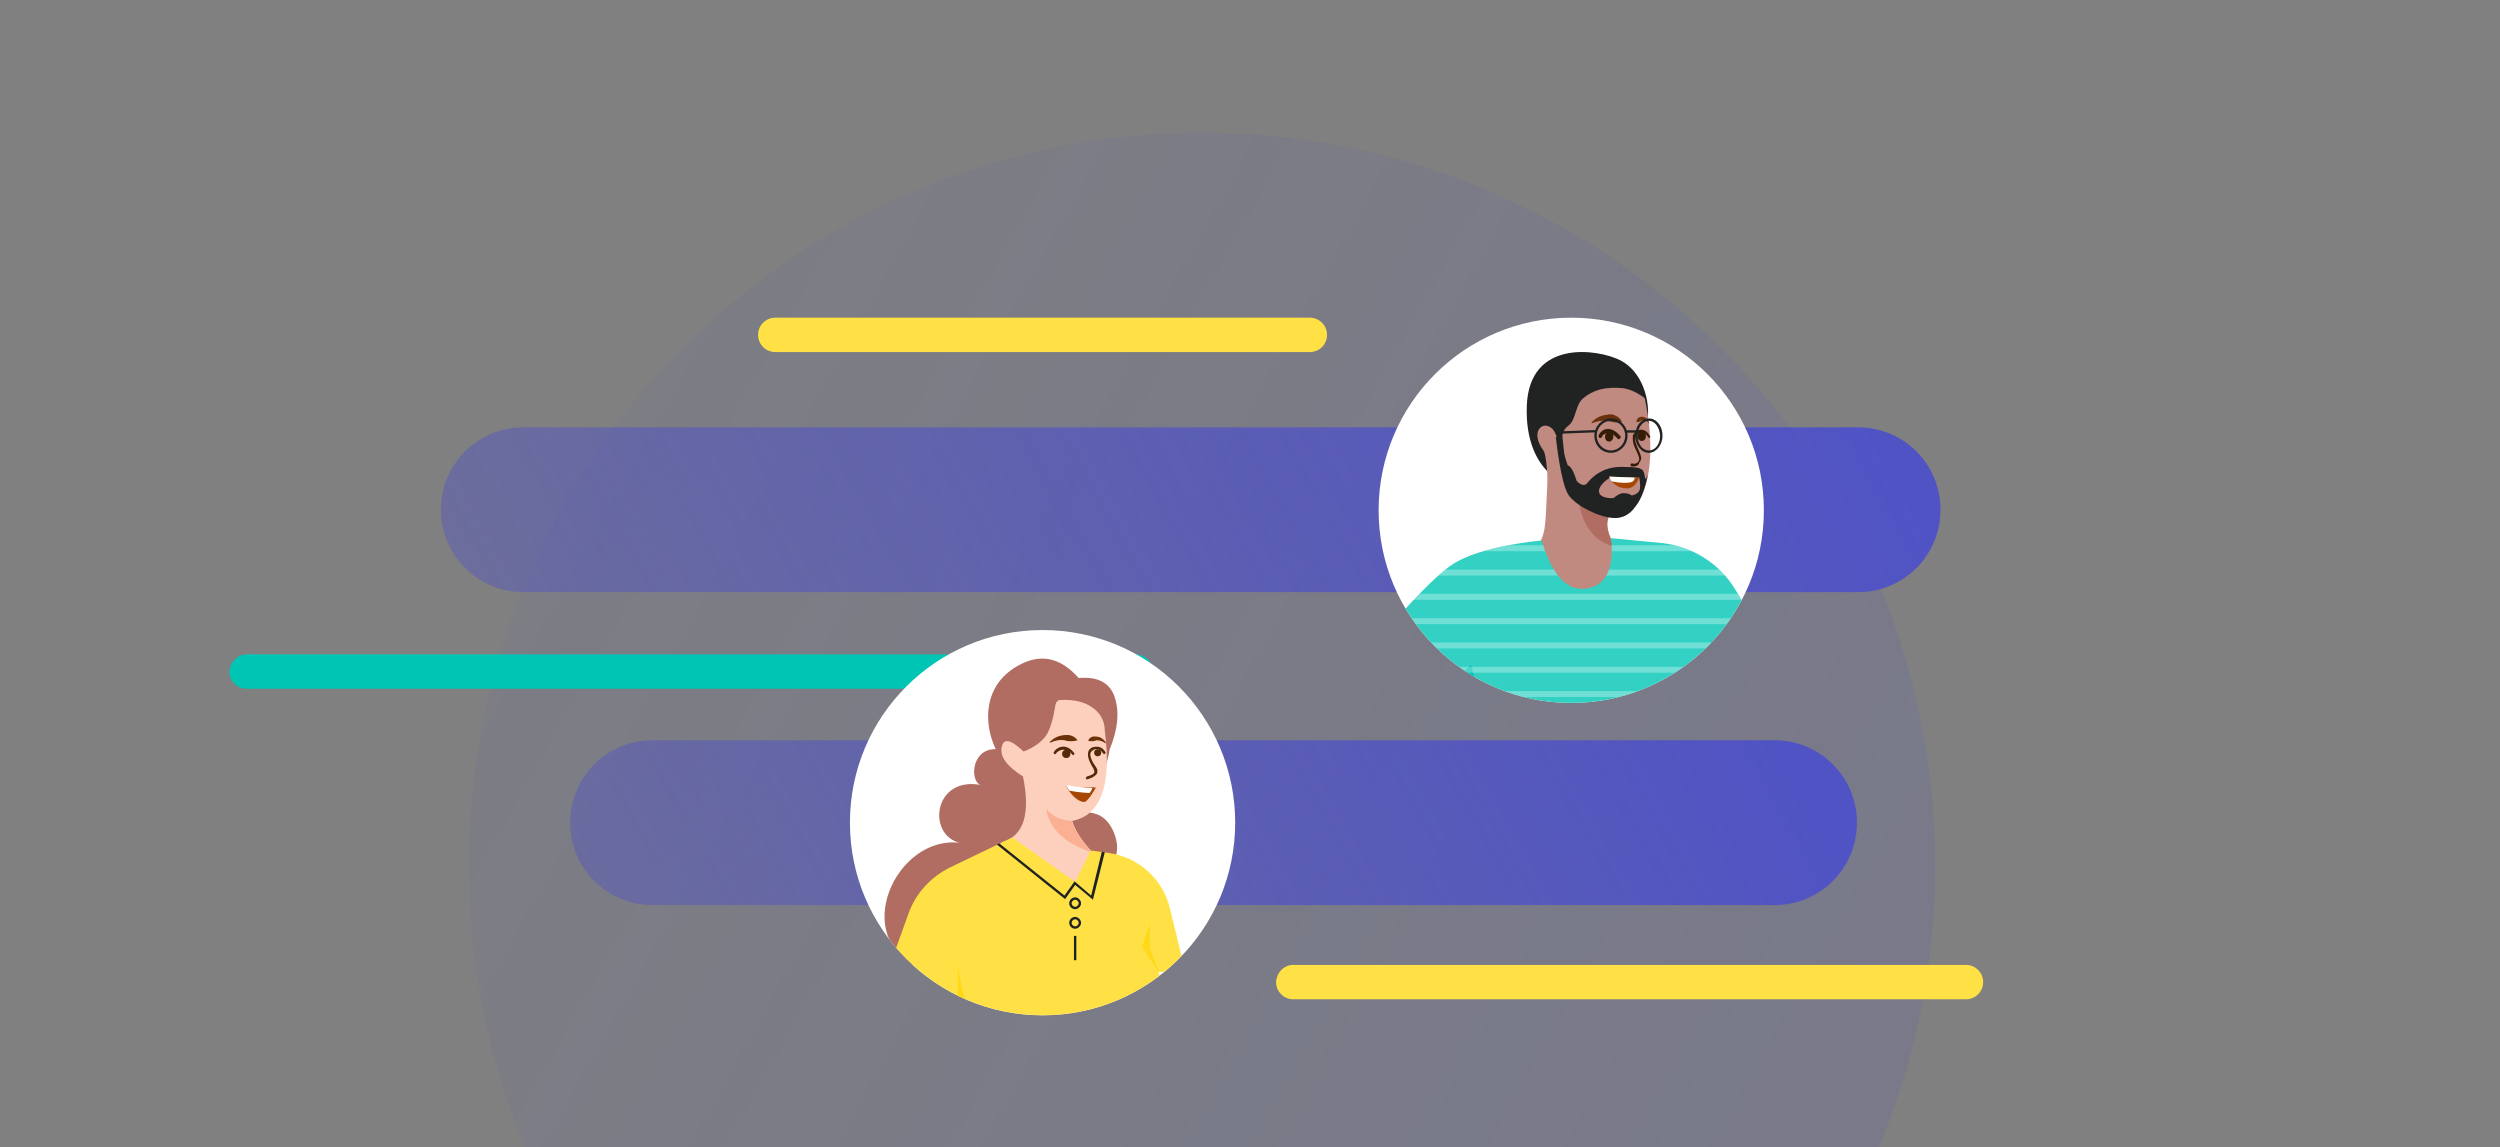 <svg xmlns="http://www.w3.org/2000/svg" xmlns:ns1="http://www.w3.org/1999/xlink" version="1.1" id="Layer_2" x="0px" y="0px" viewBox="0 0 421.8 193.6" style="enable-background:new 0 0 421.8 193.6;" xml:space="preserve" width="421.8" height="193.6"><rect x="0" y="0" width="421.8" height="193.6" fill="#808080" stroke="none"/> <style type="text/css"> .st0{opacity:0.15;fill:url(#SVGID_1_);enable-background:new ;} .st1{fill:url(#SVGID_00000005983772940177469210000006958425385965716139_);} .st2{fill:#FFFFFF;} .st3{clip-path:url(#SVGID_00000108290757062722746060000001474267392896320673_);} .st4{fill-rule:evenodd;clip-rule:evenodd;fill:#212322;} .st5{fill-rule:evenodd;clip-rule:evenodd;fill:#C18A81;} .st6{fill-rule:evenodd;clip-rule:evenodd;fill:#B16D62;} .st7{fill:#351C07;} .st8{fill:#A74706;} .st9{fill:#6B310A;} .st10{fill:#212322;} .st11{fill-rule:evenodd;clip-rule:evenodd;fill:#33D1C3;} .st12{fill-rule:evenodd;clip-rule:evenodd;fill:#00C5B4;} .st13{opacity:0.3;} .st14{clip-path:url(#SVGID_00000082367504759828454220000016346101770551581369_);} .st15{fill:#4D4F4E;} .st16{fill:#B16D62;} .st17{fill:#00C5B4;} .st18{fill:#FFE145;} .st19{fill:url(#SVGID_00000084491389682431530550000000980646040015348369_);} .st20{clip-path:url(#SVGID_00000006702486269734089230000005478747813026474402_);} .st21{fill-rule:evenodd;clip-rule:evenodd;fill:#FDD0BE;} .st22{fill-rule:evenodd;clip-rule:evenodd;fill:#FCB093;} .st23{fill:#512A07;} .st24{fill-rule:evenodd;clip-rule:evenodd;fill:#FFE145;} .st25{fill-rule:evenodd;clip-rule:evenodd;fill:#FFD917;} .st26{fill:#FCB093;} </style> <linearGradient id="SVGID_1_" gradientUnits="userSpaceOnUse" x1="-53.481" y1="871.022" x2="310.919" y2="1075.672" gradientTransform="matrix(1 0 0 1 0 -884)"> <stop offset="0" style="stop-color:#5053C4;stop-opacity:0" /> <stop offset="0.42" style="stop-color:#5053C4;stop-opacity:0.41" /> <stop offset="1" style="stop-color:#5053C4" /> </linearGradient> <path class="st0" d="M317,193.6c6.1-14.6,9.5-30.7,9.5-47.5c0-68.3-55.4-123.7-123.7-123.7S79.1,77.7,79.1,146.1 c0,16.8,3.4,32.9,9.5,47.5H317z" /> <g> <linearGradient id="SVGID_00000152956095948799394620000002371269189352146593_" gradientUnits="userSpaceOnUse" x1="-37.689" y1="-24.061" x2="293.691" y2="162.049" gradientTransform="matrix(1 0 0 -1 0 196)"> <stop offset="0" style="stop-color:#5053C4;stop-opacity:0" /> <stop offset="0.42" style="stop-color:#5053C4;stop-opacity:0.41" /> <stop offset="1" style="stop-color:#5053C4" /> </linearGradient> <path style="fill:url(#SVGID_00000152956095948799394620000002371269189352146593_);" d="M88.3,72.1h225.2 c7.7,0,13.9,6.2,13.9,13.9l0,0c0,7.7-6.2,13.9-13.9,13.9H88.3c-7.7,0-13.9-6.2-13.9-13.9l0,0C74.3,78.4,80.6,72.1,88.3,72.1z" /> <circle class="st2" cx="265.1" cy="86.1" r="32.5" /> <g> <defs> <circle id="SVGID_00000046329599069029775780000007308450028433990565_" cx="265.1" cy="86.1" r="32.5" /> </defs> <clipPath id="SVGID_00000110466154735754293440000001420890243723657896_"> <use ns1:href="#SVGID_00000046329599069029775780000007308450028433990565_" style="overflow:visible;" /> </clipPath> <g style="clip-path:url(#SVGID_00000110466154735754293440000001420890243723657896_);"> <g id="man-01-standing-pointing-1"> <g id="head"> <g> <path class="st4" d="M277.9,71.5c0.7-3.8-0.8-8.8-4.5-10.7c-3.7-1.9-15.4-3.7-15.8,7.7c-0.4,11.4,7.2,14.2,9.4,13.3 C269.1,80.9,277.3,74.5,277.9,71.5L277.9,71.5L277.9,71.5z" /> <path class="st5" d="M277.5,67.2c2.7,12.7-0.7,21.2-6,19.9c-0.5,1.3-1.5,3.3,3,6.4c1.7,5.4-4.1,9.5-6.7,9.3 c-2.6-0.1-8.7-6.1-9.1-9.8c2.3-2.4,2-4.6,2.3-10c0.1-1.8,0.1-3,0-3.9c-0.2-2.2-0.4-2.8-0.6-3.1c-2.1-2.9-0.5-4.6,0.8-4.1 c1.3,0.4,1.6,2.4,1.7,2.7c0.1,0.3,0.2,1.8,0.6-0.5c0.3-2.4,1.2-1.9,1.8-3.1c0.6-1.2,0.8-2.9,1.7-3.7c1.7-1.5,3.8-2.1,6.9-1.8 C275.8,65.8,277.4,67.1,277.5,67.2L277.5,67.2L277.5,67.2z" /> <path class="st6" d="M266.3,84c0.6,5.3,3.3,7.7,6.4,8.3c-1.6-2-1.7-4.1-1.3-5.2C269.4,86.8,267.8,85.9,266.3,84L266.3,84 L266.3,84z" /> <path class="st4" d="M277.2,79.4c-0.4-0.6-1.9-0.6-2.7-0.6s-4.1-0.5-6.7,2.7c-0.6,0.8-1.6-0.1-1.8-0.4 c-0.1-0.2-0.6-2.3-1.5-2.6c-0.5-1.4-0.6-2.1-0.6-2.1l-0.3-2.8l-1.1,0.1c0,0,0.8,8,2.2,9.9s5.2,3.7,7.6,3.8s3.5-1.8,3.5-1.8 s1.5-1.5,2.2-5.5C277.4,81.7,277.7,80.2,277.2,79.4L277.2,79.4L277.2,79.4z M276.6,80.6c0,0,0.2,1.3,0.1,1.8 c-0.1,0.8-0.9,1.1-1.4,1.2c-0.2-0.2-0.7-0.4-1.4-0.4s-1.5,0.7-1.6,0.8c-0.1,0.1-2.8,0.2-2.5-1.4c0.2-0.8,1.2-1.7,1.9-2 c0.8-0.1,2.4,0,2.4,0C274.6,80.4,276.6,80.6,276.6,80.6L276.6,80.6L276.6,80.6z" /> </g> <g> <ellipse class="st7" cx="277" cy="73.6" rx="0.7" ry="0.8" /> <g> <path class="st8" d="M274.4,82.4c-1.1,0-2-0.6-2.5-1.2c-0.2-0.3-0.3-0.5-0.4-0.8c1.5,0.1,3.3,0.1,4.3,0.2c0.4,0,0.6,0,0.7,0 C276.6,80.6,275.9,82.5,274.4,82.4L274.4,82.4z" /> <path class="st2" d="M275.5,81.2c-0.4,0.4-2.4,0.3-3.6,0c-0.2-0.3-0.3-0.5-0.4-0.8c1.5,0.1,3.3,0.1,4.3,0.2 C275.8,80.8,275.7,81.1,275.5,81.2L275.5,81.2L275.5,81.2z" /> </g> <path class="st7" d="M272.2,73.7c0,0.4-0.3,0.8-0.7,0.8s-0.7-0.3-0.7-0.8s0.3-0.8,0.7-0.8S272.2,73.2,272.2,73.7z" /> <path class="st7" d="M273.1,74.1c-0.1,0-0.2,0-0.2-0.1c-0.6-0.7-1.2-1-1.8-0.9c-0.5,0.1-0.8,0.4-0.8,0.6 c-0.1,0.2-0.2,0.2-0.4,0.2c-0.2-0.1-0.2-0.2-0.2-0.4c0.2-0.5,0.7-1,1.3-1.1c0.5-0.1,1.4,0,2.4,1.2c0.1,0.1,0.1,0.3-0.1,0.4 C273.3,74,273.2,74.1,273.1,74.1z" /> <path class="st7" d="M278.3,73.9c-0.1,0-0.1,0-0.2-0.1c-0.4-0.6-0.8-1-1.2-0.9c-0.4,0.1-0.8,0.5-0.9,0.8 c0,0.1-0.1,0.2-0.3,0.2c-0.1,0-0.2-0.1-0.2-0.3c0.1-0.5,0.6-1,1.2-1.1c0.4,0,1.1,0,1.7,1.1c0.1,0.1,0,0.2-0.1,0.3 C278.4,73.9,278.3,73.9,278.3,73.9z" /> <path class="st9" d="M273.6,71.2c-1,0.2-1.6,0-2.5-0.2c-0.9-0.1-1.7,0.1-2.5,0.4c-0.1,0-0.1-0.1-0.1-0.1 c0.6-0.7,1.5-1.2,2.5-1.3c0.5-0.1,1-0.2,1.5,0.1c0.5,0.2,0.9,0.5,1.1,1C273.7,71.2,273.7,71.2,273.6,71.2L273.6,71.2 L273.6,71.2z" /> <path class="st9" d="M276.1,71.2c0-1.1,1.4-1.1,1.9-0.4c0.1,0.2,0.2,0.4,0.3,0.7c0,0,0,0,0,0c-0.1,0-0.2-0.2-0.3-0.3 c-0.2-0.2-0.5-0.4-0.8-0.3c-0.2,0-0.3,0.1-0.5,0.2C276.6,71.2,276.4,71.2,276.1,71.2C276.1,71.3,276.1,71.2,276.1,71.2 C276.1,71.2,276.1,71.2,276.1,71.2z" /> <path class="st10" d="M278.2,76.4c-1.3,0-2.3-1.3-2.3-2.9s1-2.9,2.3-2.9s2.3,1.3,2.3,2.9S279.4,76.4,278.2,76.4z M278.2,71 c-1,0-1.9,1.1-1.9,2.5c0,1.4,0.8,2.5,1.9,2.5s1.9-1.1,1.9-2.5C280,72.1,279.2,71,278.2,71z" /> <path class="st7" d="M275.6,78.7c-0.1,0-0.2,0-0.3,0c-0.1,0-0.2-0.1-0.2-0.3s0.1-0.2,0.3-0.2c0.4,0.1,0.8,0,1-0.3 c0.2-0.2,0.2-0.5,0.1-0.8c-0.1-0.4-0.3-0.7-0.4-1c-0.4-0.8-0.7-1.5-0.6-2.6c0-0.1,0.1-0.2,0.2-0.2c0.1,0,0.2,0.1,0.2,0.2 c-0.1,1,0.2,1.6,0.5,2.3c0.1,0.3,0.3,0.6,0.4,1c0.2,0.5,0.1,0.9-0.2,1.2C276.5,78.5,276.1,78.7,275.6,78.7z" /> <path class="st10" d="M271.8,76.4c-1.6,0-2.8-1.3-2.8-2.9c0-1.6,1.3-2.9,2.8-2.9s2.8,1.3,2.8,2.9 C274.6,75.1,273.3,76.4,271.8,76.4z M271.8,71c-1.3,0-2.4,1.1-2.4,2.5c0,1.4,1.1,2.5,2.4,2.5s2.4-1.1,2.4-2.5 C274.2,72.1,273.1,71,271.8,71z" /> <rect x="274.4" y="72.6" class="st10" width="1.7" height="0.4" /> <rect x="262.5" y="72.7" transform="matrix(0.999 -3.806762e-02 3.806762e-02 0.999 -2.584 10.171)" class="st10" width="6.7" height="0.4" /> </g> </g> <g id="shirt"> <path class="st11" d="M271.8,90.8l8.4,0.8c5.2,0.5,9.9,3.4,12.6,7.9l8.8,14.4l0,0l-12.6,8.5v25.2l-37.4-0.7l-3-29.9l-9.5,7.9 l-12.6-9.7c0,0,13.1-16.5,18.6-20c4.9-3.2,15-4,15-4l0,0c1.8,5.9,4.3,8.6,7.6,8.1S272.4,95.8,271.8,90.8L271.8,90.8L271.8,90.8 z" /> <path class="st12" d="M248.2,112.2l-11.5,10.6l2.5,2.1l9.5-7.9l0.6,8.6l2.3,21.3l37.4,0.7v-0.2c-9.1-1.9-17.3-4.7-24.5-8.2 C257.3,135.6,251.9,126.6,248.2,112.2L248.2,112.2z" /> <polygon class="st12" points="289.1,122.4 288.7,107.8 291.9,120.4 " /> <g class="st13"> <g> <defs> <path id="SVGID_00000015343078490990513790000015619994889395698849_" d="M271.8,90.8l8.4,0.8c5.2,0.5,9.9,3.4,12.6,7.9 l8.8,14.4l0,0l-12.6,8.5v25.2l-37.4-0.7l-3-29.9l-9.5,7.9l-12.6-9.7c0,0,13.1-16.5,18.6-20c4.9-3.2,15-4,15-4l0,0 c1.8,5.9,4.3,8.6,7.6,8.1S272.4,95.8,271.8,90.8L271.8,90.8L271.8,90.8z" /> </defs> <clipPath id="SVGID_00000150784799698194590670000000120550792867017887_"> <use ns1:href="#SVGID_00000015343078490990513790000015619994889395698849_" style="overflow:visible;" /> </clipPath> <g style="clip-path:url(#SVGID_00000150784799698194590670000000120550792867017887_);"> <g> <rect x="224.4" y="92" class="st2" width="85.6" height="1" /> <rect x="224.4" y="96.1" class="st2" width="85.6" height="1" /> <rect x="224.4" y="100.2" class="st2" width="85.6" height="1" /> <rect x="224.4" y="104.3" class="st2" width="85.6" height="1" /> <rect x="224.4" y="108.4" class="st2" width="85.6" height="1" /> <rect x="224.4" y="112.5" class="st2" width="85.6" height="1" /> <rect x="224.4" y="116.6" class="st2" width="85.6" height="1" /> <rect x="224.4" y="120.7" class="st2" width="85.6" height="1" /> <rect x="224.4" y="124.8" class="st2" width="85.6" height="1" /> <rect x="224.4" y="128.9" class="st2" width="85.6" height="1" /> <rect x="224.4" y="133" class="st2" width="85.6" height="1" /> <rect x="224.4" y="137.1" class="st2" width="85.6" height="1" /> <rect x="224.4" y="141.2" class="st2" width="85.6" height="1" /> <rect x="224.4" y="145.3" class="st2" width="85.6" height="1" /> </g> </g> </g> </g> </g> <g id="legs"> <path class="st4" d="M289.2,147.5l10.7,134.8l-14.2-0.7l-15.6-105.1l-3.5,53.4l-2.3,51.1l-13.8-0.5 c-1.8-59.8-2.6-95.2-2.2-106.5c-0.3-14,0.8-23.3,3.3-27.9L289.2,147.5L289.2,147.5L289.2,147.5z" /> <polygon class="st15" points="287.7,278.8 273,175.6 273,175.3 270.7,176.2 276.9,164.9 276.5,164.7 269.7,177.1 270.1,176.9 270.1,176.5 270.2,176.9 272.6,175.9 287.2,278.9 " /> <path class="st15" d="M289.4,150.6l-10.5-0.4l0.1-3l-0.5,0l-0.1,3l-1,0l0.1-3l-0.5,0l-0.1,3l-3-0.1l0.1-3l-0.5,0l-0.1,3l-1.2,0 l0.1-3l-0.5,0l-0.1,3l-21.4-0.8c-0.1,0.1-0.1,0.3-0.1,0.4l23.1,0.8l-0.3,8c0,0.5,0.2,1,0.5,1.4s0.9,0.6,1.4,0.6h0.1 c0.5,0,1-0.2,1.4-0.5c0.4-0.4,0.6-0.9,0.6-1.4l0.3-8l12,0.4L289.4,150.6L289.4,150.6L289.4,150.6z M276.7,158.6 c0,0.4-0.2,0.8-0.5,1.1c-0.3,0.3-0.7,0.4-1.1,0.4c-0.4,0-0.8-0.2-1.1-0.5c-0.3-0.3-0.4-0.7-0.4-1.1l0.3-8l3,0.1L276.7,158.6 L276.7,158.6L276.7,158.6z" /> <polygon class="st15" points="262.8,146.6 262.7,149.8 257.6,159.1 251.1,168.3 251.1,168.4 252.1,277.6 252.5,277.6 251.6,168.5 258,159.3 263.1,150 263.3,146.6 " /> </g> <g id="arm"> <path class="st5" d="M246.9,148.5c1.3-0.8,4.9-3.4,5.7-5c0.8-1.6,0.4-1.7,2.4-2.3c2-0.6,4.7-1.6,4.8-1c0,0.6-3.2,2-4.9,2.6 l-1.8,2.8l4.3-0.8c2.8,1.9,4.2,3,4.1,3.2s-1.7-0.3-4.8-1.6l-3.3,1.1l3.4,0.2c3,1.4,4.4,2.3,4.1,2.7s-1.7,0-4.3-1.2l-2.4,0.2 l2.1,0.7c1.9,0.8,2.7,1.4,2.5,1.8s-1.3,0.1-3.3-1c-1.6,0.4-2.9,0.4-3.8,0.1c-1.7,2.6-3.7,3.8-5.8,3.7 c-3.2-0.2-27-23.6-25.9-26.1c2.4-5.3,6.9-10.2,8.3-12l9.3,7l-6.8,6c2.5,3,13.4,18.9,14.7,19.3 C246.1,149.1,246.8,148.6,246.9,148.5L246.9,148.5L246.9,148.5z" /> <path class="st6" d="M235.9,122.1l-6.6,7.2l10.4,12.4c-2.4-3.5-7.2-10.4-8.7-12.1l6.8-6L235.9,122.1L235.9,122.1L235.9,122.1z" /> </g> <g id="arm-2"> <path class="st5" d="M302,116.1l-1.3-1.8l-10.4,7.3c0,0,12.9,13.4,15.9,12.8c5.7-1.4,5.1-18.8,4.2-40.5c4-4.6,6.1-7.3,6.4-8.2 c0.5-1.3,0.7-2.7,0.8-3s1.7-4.1,0.5-4.3c0.2-0.6,0.2-1.1,0-1.3c-0.2-0.2-0.6-0.2-1.2,0c0.1-0.5,0.1-0.9-0.2-1.1 c-0.4-0.3-1.2,0.1-1.8,0.8c0.4-0.9,0.4-1.5,0.2-1.8c-0.4-0.4-1.5,0.5-2,1.2c-0.5,0.7-5.4,8.2-6,7.9s-0.3-2.3-0.3-3.1 s-0.3-1.7-1.6-2c0,1.1-0.2,2.2-0.5,3.3c-0.5,1.7-0.5,6.2-0.1,7.3c0.1,0.3-0.6,2.8-0.8,5.3C303.4,98,302.9,105,302,116.1 L302,116.1L302,116.1z" /> <path class="st6" d="M300.6,114.3l-2.1,1.5l4.9,4.9c0.5-14.4,0.8-22.3,0.8-23.8s0.1-3.8,0.3-6.8l-0.1,0.2 c-0.2,0.9-0.6,2.8-0.7,4.7c-0.2,2.9-0.8,9.9-1.7,20.9L300.6,114.3L300.6,114.3L300.6,114.3z" /> <path class="st16" d="M303.6,124L303.6,124c-0.1,0-0.2-0.1-0.2-0.2l-1.3-9.9c0-0.1,0.1-0.2,0.2-0.2s0.2,0.1,0.2,0.2l1.3,9.9 C303.8,123.9,303.7,124,303.6,124L303.6,124z" /> <path class="st16" d="M318.1,78.6L318.1,78.6L318.1,78.6L318.1,78.6L318.1,78.6L318.1,78.6L318.1,78.6z" /> <path class="st16" d="M316.1,83.6c0,0-0.1,0.1-0.1,0.1c-0.2,0-0.4-0.3-0.6-0.5c-0.1-0.1-0.1-0.1-0.2-0.1 c-0.2-0.2-0.4-0.3-0.6-0.5c-0.2-0.2-0.5-0.3-0.8-0.5c-0.9-0.5-1.9-0.9-2.9-1.2c-0.1,0-0.2-0.2-0.1-0.3s0.1-0.2,0.3-0.1 c0.3,0.1,0.7,0.2,1,0.3l2.8-3.8c0,0,0,0,0,0.1c0,0,0,0,0-0.1l-2.4,4c0.4,0.2,0.9,0.4,1.3,0.6l3.1-4.3v0c0,0,0,0,0,0l-2.8,4.5 c0.5,0.3,1,0.6,1.4,1l2.5-4l-2.2,4.3c0.1,0.1,0.2,0.2,0.3,0.3C316.2,83.4,316.2,83.5,316.1,83.6L316.1,83.6L316.1,83.6z" /> <path class="st16" d="M308.6,90.9c0.7-1.4,0.3-3.4-1.2-5.8l-0.4-0.7l5.9,3.2c0.1,0.1,0.1,0.2,0.1,0.3s-0.2,0.1-0.3,0.1 l-4.5-2.5c1.3,2.2,1.5,4.1,0.9,5.5c0,0.1-0.1,0.1-0.2,0.1c0,0-0.1,0-0.1,0C308.6,91.2,308.5,91,308.6,90.9L308.6,90.9 L308.6,90.9z" /> </g> </g> </g> </g> <path class="st17" d="M41.6,110.4h150c1.6,0,2.9,1.3,2.9,2.9l0,0c0,1.6-1.3,2.9-2.9,2.9h-150c-1.6,0-2.9-1.3-2.9-2.9l0,0 C38.8,111.7,40.1,110.4,41.6,110.4z" /> <path class="st18" d="M130.8,53.6h90.2c1.6,0,2.9,1.3,2.9,2.9l0,0c0,1.6-1.3,2.9-2.9,2.9h-90.2c-1.6,0-2.9-1.3-2.9-2.9l0,0 C127.9,54.9,129.2,53.6,130.8,53.6z" /> <linearGradient id="SVGID_00000031896513548625178560000018363534682192425347_" gradientUnits="userSpaceOnUse" x1="-0.531" y1="-58.118" x2="284.619" y2="102.022" gradientTransform="matrix(1 0 0 -1 0 196)"> <stop offset="0" style="stop-color:#5053C4;stop-opacity:0" /> <stop offset="0.42" style="stop-color:#5053C4;stop-opacity:0.41" /> <stop offset="1" style="stop-color:#5053C4" /> </linearGradient> <path style="fill:url(#SVGID_00000031896513548625178560000018363534682192425347_);" d="M110.1,124.9h189.3 c7.7,0,13.9,6.2,13.9,13.9v0c0,7.7-6.2,13.9-13.9,13.9H110.1c-7.7,0-13.9-6.2-13.9-13.9v0C96.2,131.1,102.4,124.9,110.1,124.9z" /> <circle class="st2" cx="175.9" cy="138.8" r="32.5" /> <g> <defs> <circle id="SVGID_00000082345499742828701960000008113809528149846687_" cx="175.9" cy="138.8" r="32.5" /> </defs> <clipPath id="SVGID_00000103983942657823602230000004473494371886328720_"> <use ns1:href="#SVGID_00000082345499742828701960000008113809528149846687_" style="overflow:visible;" /> </clipPath> <g style="clip-path:url(#SVGID_00000103983942657823602230000004473494371886328720_);"> <g id="woman-01-standing-laptop"> <g id="heat"> <path class="st6" d="M187.2,126.5c1.4-3.4,1.7-6.3,0.9-8.8s-2.9-3.6-6.1-3.3c-3.2-3.6-6.6-4.2-10.4-2c-5.7,3.3-5.7,9.6-3.6,14 c-4.4-0.1-4.4,6.1-2.2,6.1c-8.3-1.8-9.5,8.3-3.9,9.7c-10.7-1.3-18.7,16-6.6,21.2s14.6-2,19.6-9.7c1.7-2.7,16.1-4.6,13.2-12.8 c-1-2.8-2.8-4-5.4-3.8c2.1-3.7,3.2-5.5,3.2-5.6C186.8,128.6,187.2,126.9,187.2,126.5L187.2,126.5L187.2,126.5z" /> <path class="st21" d="M186.4,123.3c1.2,9.2-0.7,14.3-5.5,15.2c0.6,2,2.2,4.2,4.6,6.5c3.7,3.5-3,6.8-9,2.9 c-4-2.6-6.5-4.5-7.5-5.8c3.7-1,4.9-4.7,3.6-11.1c-2.7-1.7-3.9-3.3-3.6-4.9s1.5-1.4,3.7,0.7c1.8-0.7,3-1.6,3.8-2.7 c0.7-1.1,1.2-2.8,1.6-5.3l0,0c0.1-0.4,0.4-0.7,0.8-0.7c2.2-0.1,4,0.3,5.3,1.2C185.6,120.2,186.4,121.6,186.4,123.3L186.4,123.3 L186.4,123.3z" /> <path class="st22" d="M176.5,136.4c1,1.3,2.4,2,4.4,2.1c0,0,0,0-0.1,0c0.5,1.6,1.7,3.4,3.4,5.3 C179.6,142.3,177,139.8,176.5,136.4L176.5,136.4L176.5,136.4z" /> <g> <circle class="st23" cx="179.9" cy="127.2" r="0.7" /> <path class="st8" d="M183,135.3c0.6-0.1,1.9-2.4,1.9-2.4s-0.4-0.1-0.8-0.1c-0.9,0-2.7,0.1-4.2-0.3c0.1,0.4,0.3,0.7,0.5,1 C181.4,134.9,182.5,135.4,183,135.3L183,135.3L183,135.3z" /> <path class="st2" d="M183.8,133.8c0,0,0.4-0.4,0.5-0.9c-0.9,0-2.8-0.1-4.4-0.5c0.1,0.4,0.3,0.7,0.5,1 C181.8,133.7,183.8,133.8,183.8,133.8L183.8,133.8L183.8,133.8z" /> <path class="st23" d="M181.1,127.4c-0.1,0-0.1,0-0.2-0.1c-0.6-0.8-1.4-0.8-1.7-0.8c-0.5,0.1-0.9,0.4-1,0.6 c0,0.1-0.2,0.2-0.3,0.1c-0.1,0-0.2-0.2-0.1-0.3c0.2-0.4,0.7-0.8,1.3-0.9c0.5-0.1,1.3,0,2.1,1c0.1,0.1,0.1,0.2,0,0.3 C181.2,127.4,181.2,127.4,181.1,127.4z" /> <circle class="st23" cx="185.2" cy="127" r="0.6" /> <path class="st23" d="M183.4,131.5c-0.1,0-0.2-0.1-0.2-0.2c0-0.1,0.1-0.2,0.2-0.3c0.4-0.1,1-0.3,1.2-0.6 c0.1-0.2,0-0.4-0.1-0.7c-1-1.6-1-2.3-0.9-2.8c0.1-0.5,0.6-0.9,1.2-0.9c0.7-0.1,1.3,0.2,1.7,0.9c0.1,0.1,0,0.2-0.1,0.3 c-0.1,0.1-0.2,0-0.3-0.1c-0.3-0.5-0.8-0.8-1.3-0.7c-0.4,0.1-0.7,0.4-0.8,0.6c-0.1,0.3-0.1,1,0.9,2.4c0.3,0.4,0.3,0.8,0.2,1.1 C184.6,131.2,183.7,131.4,183.4,131.5C183.4,131.4,183.4,131.5,183.4,131.5z" /> <path class="st9" d="M183.6,125L183.6,125C183.6,125,183.5,124.9,183.6,125c0.1-0.4,0.4-0.6,0.7-0.7c0.3-0.1,0.6,0,0.9,0 c0.6,0.1,1.1,0.5,1.4,1c0,0,0,0.1-0.1,0.1c-0.4-0.3-0.9-0.5-1.5-0.5C184.5,125.1,184.2,125.1,183.6,125L183.6,125L183.6,125z" /> <path class="st9" d="M181.8,124.9L181.8,124.9C181.8,124.9,181.8,125,181.8,124.9c-0.7,0.2-1.2,0.2-1.8,0.1 c-0.9-0.3-1.9-0.1-2.8,0.3c-0.1,0-0.1-0.1-0.1-0.1c0.4-0.4,0.8-0.7,1.3-0.9c0.5-0.2,1.1-0.3,1.6-0.3 C180.7,124,181.4,124.3,181.8,124.9L181.8,124.9L181.8,124.9z" /> </g> </g> <polygon id="arm-2_00000115473396755178479000000018173547541952360367_" class="st21" points="189.2,182.6 213.5,178.9 214,183.1 190.4,188.8 " /> <g id="shirt-2"> <path class="st24" d="M195.9,196.9h-36l5.1-17.2l-3.4-10.4l-1.7,4.5l-12-4.8l5.4-14.9c1.2-3.4,3.8-6.2,7.1-7.8l10.4-5l0,0 l10.6,7.5l2.6-5.3l3,0.4c5.1,0.7,9.2,4.4,10.4,9.4l2.6,10.7h-4.6c2.4,4.6,2.2,9-0.6,13C195.3,182.6,195.7,189.3,195.9,196.9 L195.9,196.9L195.9,196.9z" /> <path class="st25" d="M159.2,197.3l39.8,2.5l-0.5-27.7l-1.9-5.4c0.7,3.8,0.3,6.4-1.4,7.9c-4.2,3.7-19.5,2.1-23.1,1.9 c-6.1-0.4-9.6-5.1-10.5-14.2v5.7L159.2,197.3L159.2,197.3z" /> <polygon class="st25" points="194,155.8 192.7,159.7 195.6,164.3 194,160 " /> <g> <path class="st10" d="M180.4,152.4c0-0.6,0.5-1,1-1s1,0.5,1,1s-0.5,1-1,1S180.4,153,180.4,152.4z M180.8,152.4 c0,0.3,0.3,0.6,0.6,0.6s0.6-0.3,0.6-0.6s-0.3-0.6-0.6-0.6S180.8,152.1,180.8,152.4z" /> <path class="st10" d="M180.4,155.7c0-0.6,0.5-1,1-1s1,0.5,1,1s-0.5,1-1,1S180.4,156.3,180.4,155.7z M180.8,155.7 c0,0.3,0.3,0.6,0.6,0.6s0.6-0.3,0.6-0.6s-0.3-0.6-0.6-0.6S180.8,155.4,180.8,155.7z" /> <rect x="181.2" y="157.9" class="st10" width="0.4" height="4.1" /> <polygon class="st10" points="184.4,151.8 181.4,149.3 179.7,151.7 168.2,142.5 168.6,142.3 179.6,151.1 181.3,148.7 184.1,151.1 185.9,143.7 186.4,143.8 " /> </g> </g> <g id="arm-2-2"> <path class="st21" d="M224.3,175.4c0.9-1.3,0.9-2.1,0-2.6c-1.4-0.7-7-0.7-6.8,0.2c0.1,0.6,1.7,1.3,4.7,2 c-3.5-0.1-5.4,0-5.8,0.4c-0.3,0.4,1,1.1,3.9,2.2c-2.7-0.1-4.1,0-4.2,0.3c-0.1,0.4,1,1.1,3.5,2.3c-1.7,0-2.6,0.1-2.6,0.5 c-0.1,0.6,4.7,2.6,5.6,2c0.6-0.5,0.7-1.1,0.2-1.9c0.6-0.2,1-0.6,1.1-1.1c0.1-0.5-0.1-1.1-0.6-1.7c0.7-0.3,1-0.7,1.1-1.2 S224.6,175.9,224.3,175.4L224.3,175.4L224.3,175.4z" /> <g> <path class="st26" d="M220.4,177.7L220.4,177.7C220.4,177.7,220.3,177.6,220.4,177.7l2,0.1c0.1,0,0.2,0.1,0.2,0.2 c0,0.1-0.1,0.2-0.2,0.2c0,0,0,0,0,0L220.4,177.7L220.4,177.7L220.4,177.7z" /> <path class="st26" d="M222.2,175l1.3,0c0.1,0,0.2,0.1,0.2,0.2c0,0.1-0.1,0.2-0.2,0.2h0L222.2,175" /> <path class="st26" d="M221.8,180.5c0.1,0,0.2,0.1,0.1,0.2c0,0.1-0.1,0.2-0.2,0.2c0,0,0,0-0.1,0l-2-0.6h0.1c0,0,0,0-0.1,0 L221.8,180.5L221.8,180.5L221.8,180.5z" /> </g> </g> <g id="arm-3"> <path class="st21" d="M154.7,184.8c13.9,1.5,20.9,1.5,21.2,0.1c0.4-2.2,1.8-8.1,2.9-7.8c1,0.3-1,5.8,1.7,6.1 c2.7,0.3,11.3-2.3,11.8-1.7c0.3,0.4,0.1,0.8-0.7,1.3c1.9-0.7,3-0.7,3.3,0.1c0.5,1.2-10.9,5.3-13.7,6.5 c-2.8,1.1-33.2,7.9-36.7,1.2c-1.3-2.6,0.2-9.6,4.5-21l10,4L154.7,184.8L154.7,184.8L154.7,184.8z" /> <path class="st22" d="M159,173.4L159,173.4l-4.3,11.3c11.1,1.2,17.8,1.4,20.2,0.8c-4.7,1.5-11.2,1.7-22.2,0.5L159,173.4z" /> <g> <path class="st26" d="M185.4,184.7l6.3-2.1c0,0,0,0,0,0l-6.1,2.4c0,0-0.1,0-0.1,0c-0.1,0-0.2-0.1-0.2-0.1 C185.3,184.9,185.3,184.8,185.4,184.7L185.4,184.7L185.4,184.7z" /> <path class="st26" d="M194.7,182.5C194.7,182.5,194.8,182.6,194.7,182.5l-7.6,3.4c0,0-0.1,0-0.1,0c-0.1,0-0.2-0.1-0.2-0.1 c0-0.1,0-0.2,0.1-0.3L194.7,182.5L194.7,182.5L194.7,182.5z" /> </g> </g> </g> </g> </g> <path class="st18" d="M218.2,162.8h113.5c1.6,0,2.9,1.3,2.9,2.9l0,0c0,1.6-1.3,2.9-2.9,2.9H218.2c-1.6,0-2.9-1.3-2.9-2.9l0,0 C215.4,164,216.7,162.8,218.2,162.8z" /> </g> </svg>